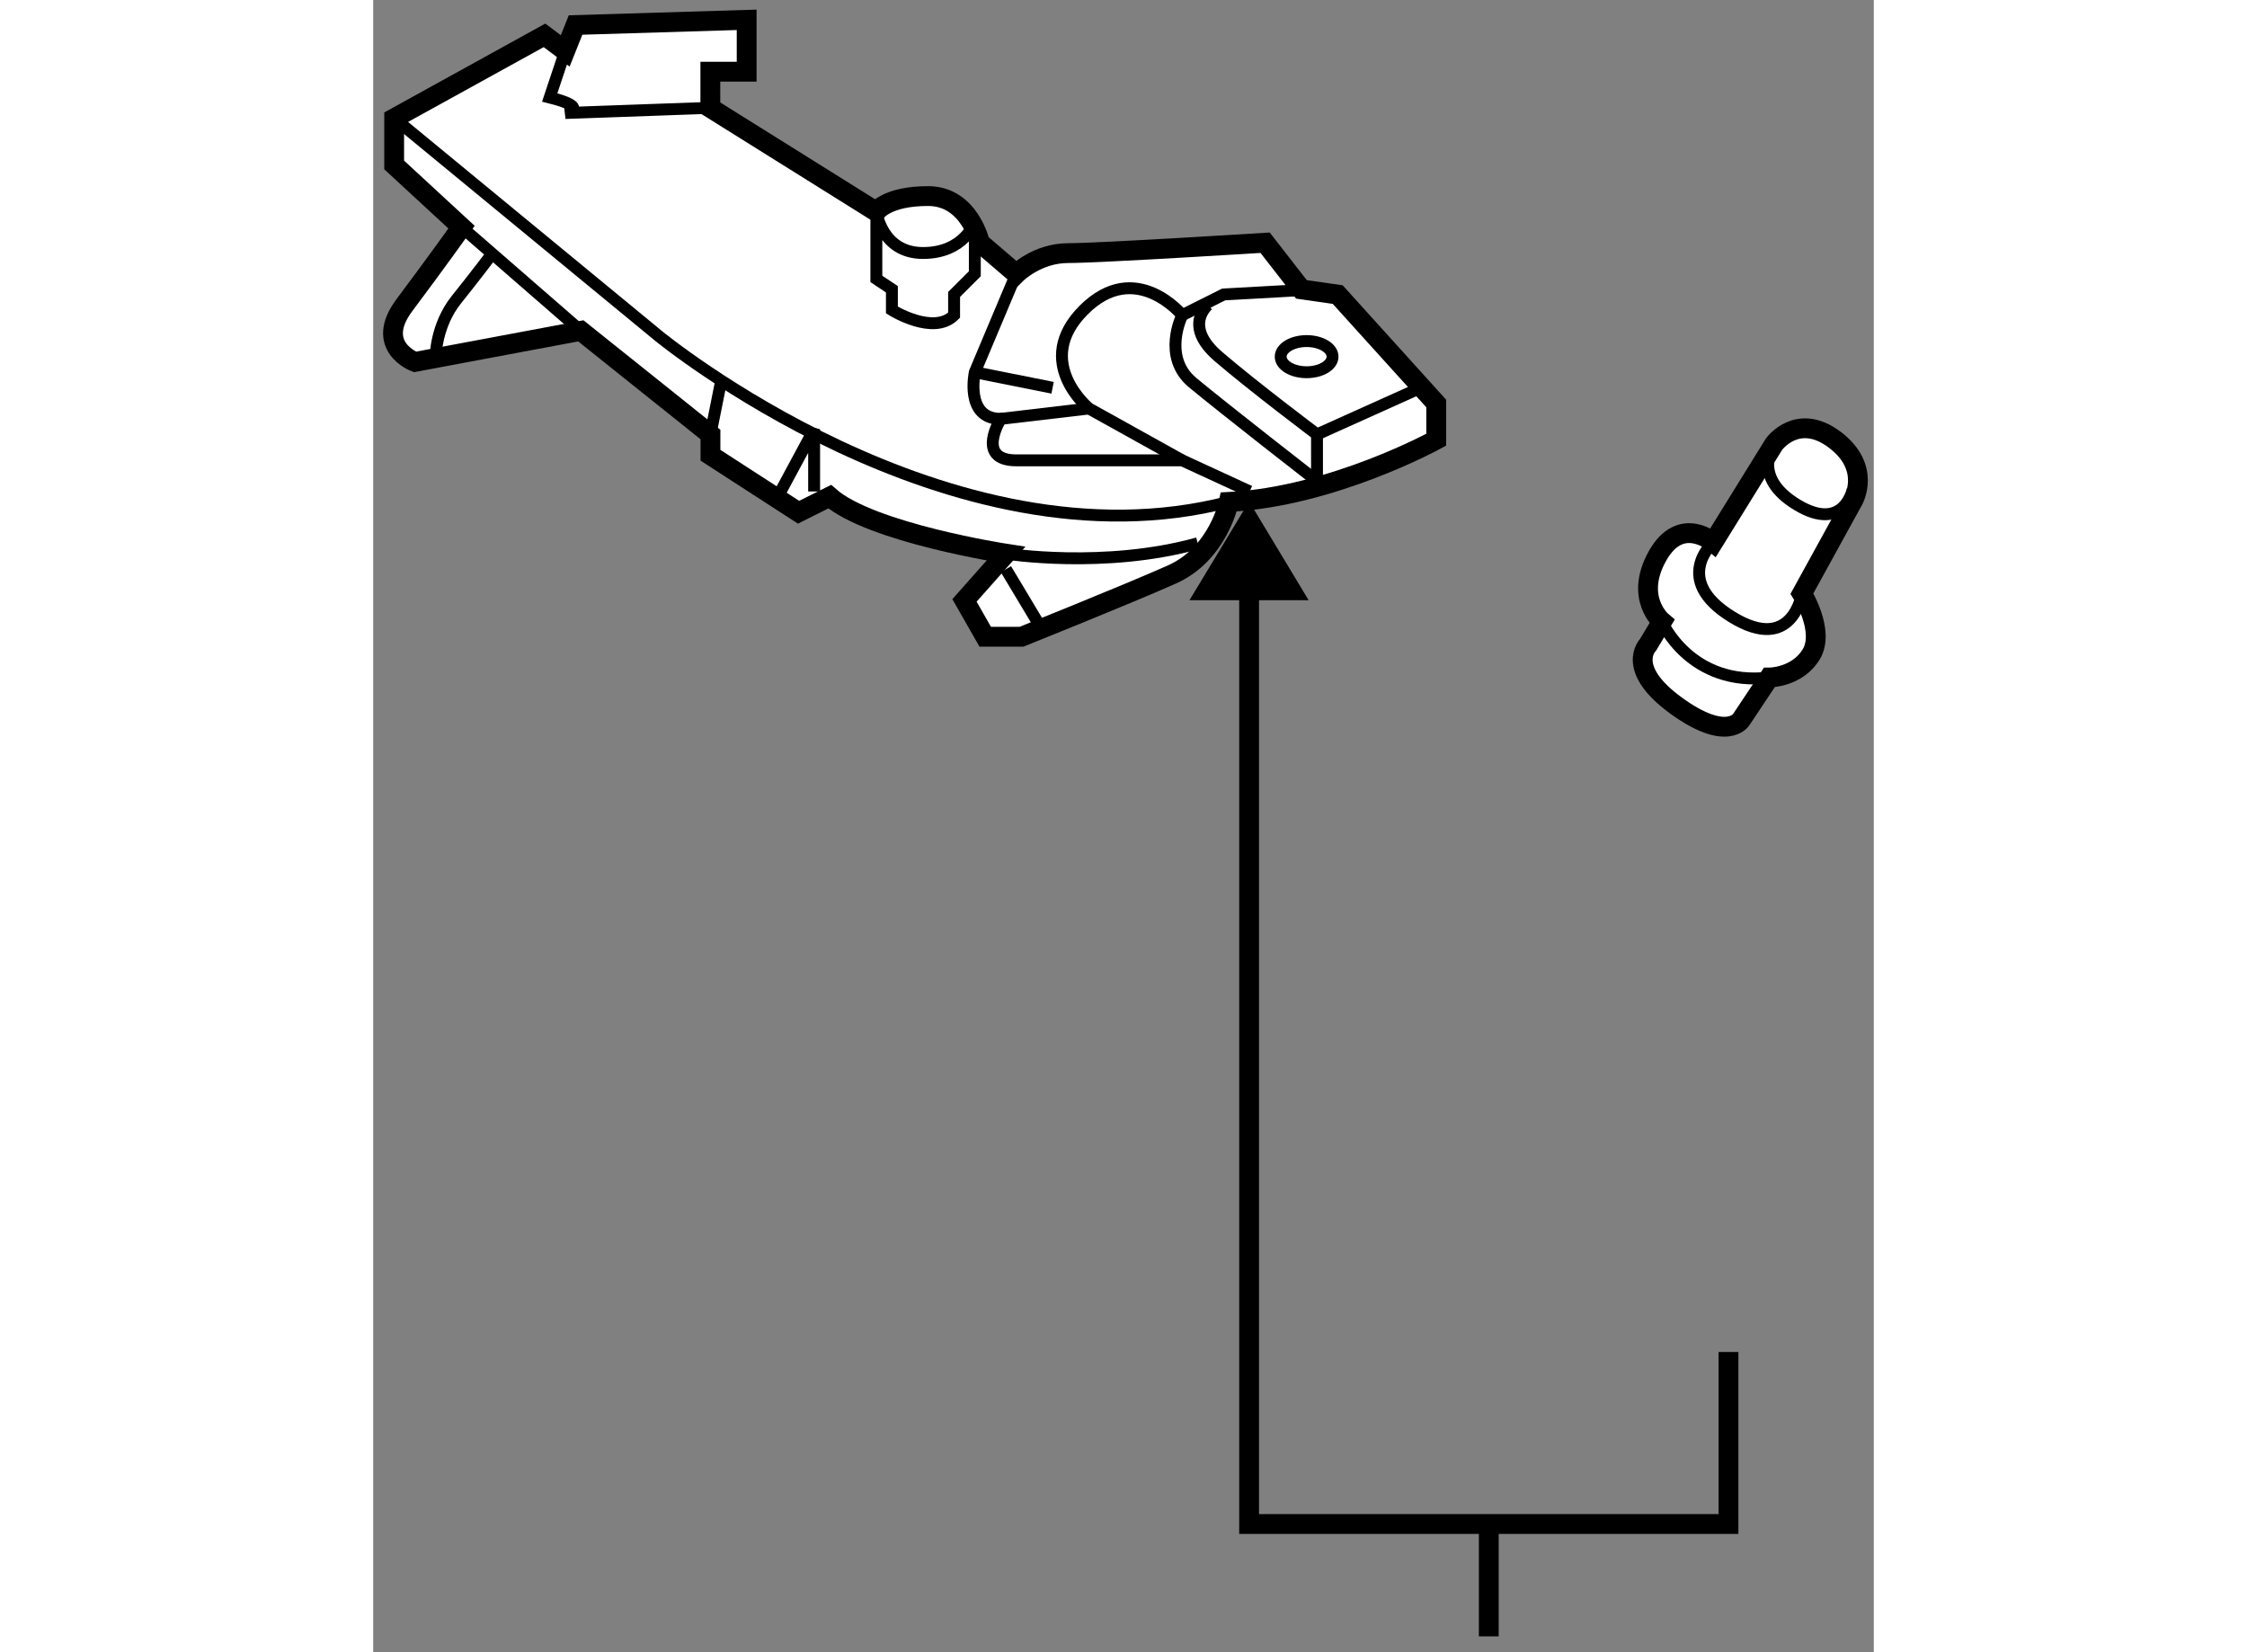 <?xml version="1.0" encoding="utf-8"?>
<!-- Generator: Adobe Illustrator 15.1.0, SVG Export Plug-In . SVG Version: 6.00 Build 0)  -->
<!DOCTYPE svg PUBLIC "-//W3C//DTD SVG 1.1//EN" "http://www.w3.org/Graphics/SVG/1.1/DTD/svg11.dtd">
<svg version="1.1" xmlns="http://www.w3.org/2000/svg" xmlns:xlink="http://www.w3.org/1999/xlink" x="0px" y="0px" width="244.8px"
	 height="180px" viewBox="19.32 120.413 37.855 41.679" enable-background="new 0 0 244.8 180" xml:space="preserve">
	
<rect x="19.32" y="120.413" width="37.855" height="41.679" fill="#808080" stroke="none"/>
	
<g><path fill="#FFFFFF" stroke="#000000" stroke-width="0.5" d="M35.282,134.38c0,0-3.4-0.523-4.446-1.438l-0.785,0.393l-2.223-1.438
			v-0.523l-3.27-2.615l-4.185,0.784c0,0-1.046-0.393-0.262-1.438s1.438-1.962,1.438-1.962l-1.7-1.569v-1.177l3.792-2.092
			l0.523,0.392l0.261-0.653l4.316-0.131v1.308h-0.916v0.915l4.185,2.616c0,0,0.261-0.393,1.308-0.393
			c1.046,0,1.308,1.177,1.308,1.177l0.916,0.785c0,0,0.523-0.523,1.308-0.523s4.97-0.262,4.97-0.262l0.916,1.177l0.915,0.131
			l2.485,2.747v0.915c0,0-2.615,1.438-5.231,1.569c0,0-0.262,1.308-1.438,1.831c-1.177,0.522-3.792,1.569-3.792,1.569h-0.916
			l-0.523-0.916L35.282,134.38z"></path><line fill="none" stroke="#000000" stroke-width="0.3" x1="21.55" y1="126.141" x2="24.558" y2="128.757"></line><path fill="none" stroke="#000000" stroke-width="0.3" d="M19.85,123.395l6.67,5.493c0,0,7.323,6.016,14.385,4.185"></path><path fill="none" stroke="#000000" stroke-width="0.3" d="M35.282,134.38c0,0,2.485,0.393,4.839-0.262"></path><line fill="none" stroke="#000000" stroke-width="0.3" x1="35.282" y1="134.772" x2="36.066" y2="136.08"></line><path fill="none" stroke="#000000" stroke-width="0.3" d="M20.896,129.41c0,0,0-0.784,0.523-1.438
			c0.523-0.653,0.916-1.177,0.916-1.177"></path><path fill="none" stroke="#000000" stroke-width="0.3" d="M24.166,121.694l-0.393,1.178c1.046,0.261,0.393,0.392,0.393,0.392
			l3.662-0.131"></path><path fill="none" stroke="#000000" stroke-width="0.3" d="M34.497,126.011v1.308l-0.523,0.522v0.523
			c-0.523,0.523-1.569-0.131-1.569-0.131v-0.523l-0.392-0.261v-1.7c0,0,0.13,1.046,1.177,1.046S34.497,126.011,34.497,126.011z"></path><path fill="none" stroke="#000000" stroke-width="0.3" d="M35.543,127.318l-1.046,2.484c0,0-0.261,1.177,0.654,1.177
			c0,0-0.654,1.047,0.393,1.047s4.185,0,4.185,0l1.7,0.784"></path><path fill="none" stroke="#000000" stroke-width="0.3" d="M39.729,132.026l-2.354-1.309c0,0-1.439-1.177-0.131-2.484
			c1.308-1.308,2.485,0.131,2.485,0.131l1.046-0.523l2.354-0.131"></path><path fill="none" stroke="#000000" stroke-width="0.3" d="M39.729,128.364c0,0-0.523,1.046,0.261,1.7
			c0.785,0.653,3.139,2.484,3.139,2.484v-1.177c0,0-1.569-1.177-2.485-1.962c-0.915-0.784-0.261-1.308-0.261-1.308"></path><line fill="none" stroke="#000000" stroke-width="0.3" x1="43.128" y1="131.372" x2="45.744" y2="130.195"></line><line fill="none" stroke="#000000" stroke-width="0.3" x1="34.497" y1="129.803" x2="36.459" y2="130.195"></line><line fill="none" stroke="#000000" stroke-width="0.3" x1="35.151" y1="130.979" x2="37.375" y2="130.718"></line><line fill="none" stroke="#000000" stroke-width="0.3" x1="27.828" y1="131.372" x2="28.089" y2="130.064"></line><polyline fill="none" stroke="#000000" stroke-width="0.3" points="29.528,132.941 30.443,131.241 30.443,132.811 		"></polyline><ellipse fill="none" stroke="#000000" stroke-width="0.3" cx="42.867" cy="129.41" rx="0.654" ry="0.393"></ellipse></g><g><line fill="none" stroke="#000000" stroke-width="0.5" x1="47.462" y1="158.858" x2="47.462" y2="161.692"></line><polygon points="39.912,135.554 41.416,133.062 42.918,135.554 		"></polygon><polyline fill="none" stroke="#000000" stroke-width="0.5" points="53.509,154.519 53.509,158.858 41.416,158.858 41.416,134.403 
					"></polyline></g>



	
<g><path fill="#FFFFFF" stroke="#000000" stroke-width="0.5" d="M53.126,134.092l1.53-2.472c0,0,0.589-0.823,1.53-0.117
			c0.941,0.706,0.471,1.529,0.471,1.529l-1.295,2.355c0,0,0.589,0.939,0.236,1.529c-0.353,0.588-1.06,0.588-1.06,0.588l-0.706,1.06
			c0,0-0.354,0.589-1.648-0.354c-1.294-0.941-0.706-1.529-0.706-1.529l0.353-0.588c0,0-0.706-0.59-0.117-1.649
			C52.303,133.386,53.126,134.092,53.126,134.092z"></path><path fill="none" stroke="#000000" stroke-width="0.3" d="M51.831,136.094c0,0,0.707,1.647,2.708,1.411"></path><path fill="none" stroke="#000000" stroke-width="0.3" d="M53.126,134.092c0,0-1.06,0.943,0.471,1.884
			c1.531,0.941,1.766-0.588,1.766-0.588"></path><path fill="none" stroke="#000000" stroke-width="0.3" d="M54.656,131.62c0,0-0.587,0.825,0.589,1.53
			c1.177,0.706,1.401-0.399,1.401-0.399"></path></g>


</svg>